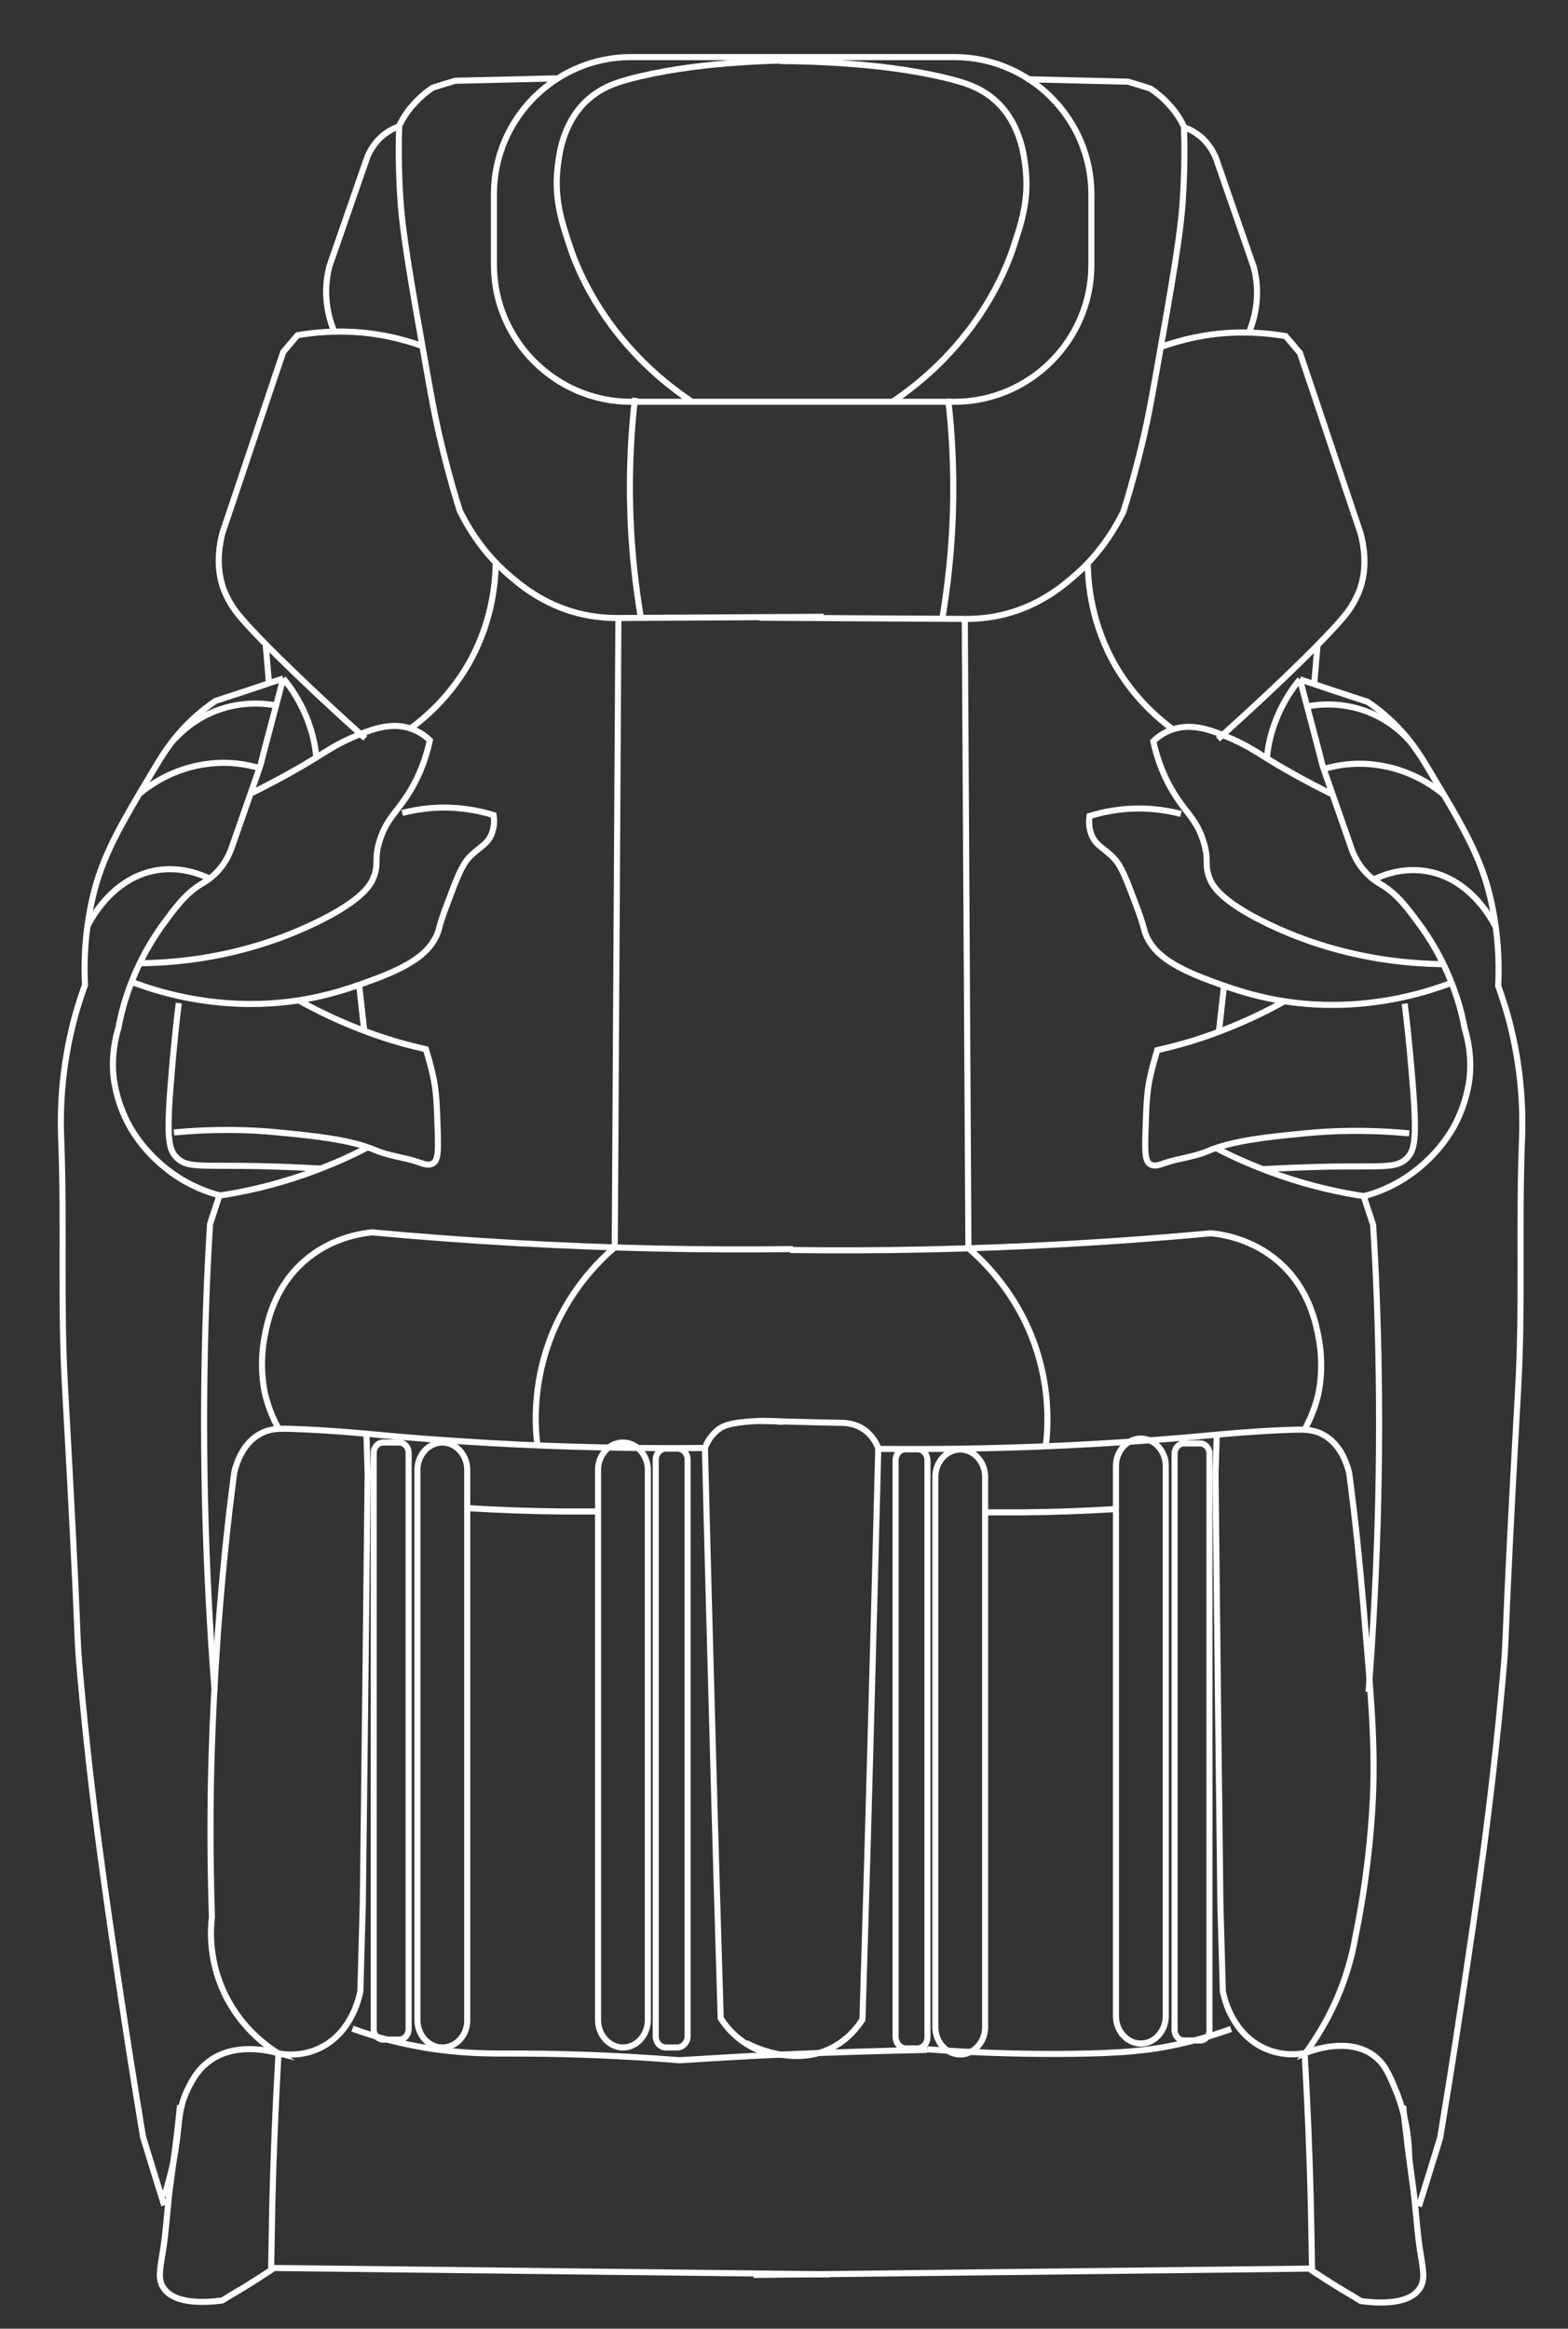<?xml version="1.0" encoding="UTF-8"?> <!-- Generator: Adobe Illustrator 24.1.2, SVG Export Plug-In . SVG Version: 6.00 Build 0) --> <svg xmlns="http://www.w3.org/2000/svg" xmlns:xlink="http://www.w3.org/1999/xlink" id="Слой_3" x="0px" y="0px" viewBox="0 0 516.5 766.8" style="enable-background:new 0 0 516.5 766.8;" xml:space="preserve"><rect x="0" y="0" width="516.5" height="766.8" fill="#333333" stroke="none"/> <style type="text/css"> .st0{fill:none;stroke:#FFFFFF;stroke-width:2;stroke-miterlimit:10;} </style> <g> <g> <g> <g> <path class="st0" d="M54.1,723.2c0.8-2.6,2-6.5,3-11.3c2.4-12,1.1-16.8,4.9-24.3c1.2-2.4,3-6,6.8-8.8c8.5-6.4,19.8-3.5,22.6-2.8 c-3.6-2.3-13-8.9-18.3-21.5c-4.2-10-3.8-18.9-3.3-23.2c-0.3-9.9-0.6-23.1-0.4-38.7c0.1-9.8,0.6-33.5,3.1-64.2 c1-11.7,2.4-26.6,4.7-43.8c0.8-3.1,2.9-9.5,8.6-12.5c3.3-1.8,6.4-1.7,10.2-1.6c6.5,0.2,14.8,0.7,24.7,1.6 c13.3,1.3,27,2.3,41.1,3.1c24.6,1.4,48.1,1.8,70.4,1.6c0.6-1.6,1.9-4.3,4.7-6.3c1.2-0.8,3-1.8,8.6-2.3c1.7-0.2,2.8-0.2,4.5-0.3 c2.2-0.1,4.9,0,8,0.3"></path> <path class="st0" d="M91.7,470.3c-1.4-2.5-3.1-6.2-4.3-10.9c-0.4-1.7-2-9-0.4-18.4c0.9-5,3-16.8,13.3-25.8 c8.5-7.4,18.1-9,22.3-9.4c15.2,1.4,30.9,2.6,47,3.5c32,1.8,62.6,2.4,91.6,2"></path> <path class="st0" d="M177,475.8c-0.8-6.6-1.4-19.4,3.9-34c6-16.5,16.4-26.6,21.5-31"></path> <path class="st0" d="M202.5,410.8c0.4-69.1,0.8-138.2,1.2-207.3"></path> <path class="st0" d="M271.3,203.1c-22.6,0.1-45.1,0.3-67.7,0.4c-3.2,0-7.9-0.2-13.3-1.6c-11.6-3-19.1-9.4-23.1-12.9 c-8.3-7.3-13-15.3-15.7-20.7c-1.4-4.3-3.2-10.5-5.1-18c-2.6-10.2-4-17.8-5.9-28.6c-5.3-29.8-7.9-45-8.6-56 c-0.7-10.5-0.6-19.1-0.4-24.3c0.9-1.9,2.4-4.5,4.7-7c2.2-2.5,4.5-4.3,6.3-5.5c2.5-0.8,5-1.6,7.4-2.3c11.1-0.3,22.2-0.5,33.3-0.8 "></path> <path class="st0" d="M211.1,203.4c-1.7-10.2-3.1-22-3.5-35.2c-0.4-13.9,0.3-26.4,1.6-37.2"></path> <path class="st0" d="M135.2,239.9c4.9-3.6,12.6-10.2,18.8-20.7c8.2-14.1,9.2-27.5,9.3-34"></path> <path class="st0" d="M139.3,114c-6.2-2.2-15-4.6-25.6-4.8c-6-0.1-11.2,0.4-15.7,1.2c-1.6,1.8-3.1,3.7-4.7,5.5 c-6.7,19.8-13.3,39.7-20,59.5c-0.5,1.8-1,4.3-1.2,7.4c-0.1,1.8-0.2,5.7,1.2,10.2c0,0,1.3,4.2,4.3,8.2 c4.4,5.9,20.2,21.7,42.7,41.9"></path> <path class="st0" d="M93.3,223.4c-7.4,2.5-14.9,5-22.3,7.4c-2.1,1.4-5.2,3.7-8.6,7c-5.4,5.3-8.6,10.4-10.6,13.7 c-12.2,20.3-18.3,30.5-21.5,45c-1.4,6.4-2.9,15.9-2.3,27.8c-1.3,3.7-3.2,9.2-4.7,16c-3.9,17.2-3.3,30.9-3.1,36 c1,26.7-0.3,53.5,1.2,80.2c5.2,92.6,3.5,78.6,5.1,95.9c3.6,40.3,8.5,73.2,13.7,107.6c2.7,18.1,5.2,33.1,6.9,43.6 c2.3,7.5,4.6,15,7,22.6"></path> <path class="st0" d="M93.3,223.4c2.7,3.2,6.2,8.3,8.6,15.3c1.4,4,2,7.6,2.3,10.6"></path> <path class="st0" d="M93.3,223.4c-2.3,8.7-7.2,27.2-7.4,28.2c0,0.1-0.2,0.7-9.4,27c-0.5,1.5-1.8,5.2-5.1,8.6 c-2.1,2.2-4.1,3.3-5.1,3.9c-5.1,3.1-8.3,7.4-12.9,13.7c-1.7,2.4-7.6,10.6-11.7,23.1c-1.4,4.2-2.2,7.9-2.7,10.6 c-1,3.3-2.3,9-1.6,16c0.2,1.7,1,8.4,5.1,16c1,1.8,5.2,9.3,14.1,15.7c5.8,4.2,11.5,6.3,15.7,7.4c-1,3.1-2.1,6.3-3.1,9.4 c-0.5,7.9-0.9,15.8-1.2,23.9c-1.7,45.6-0.5,89,2.7,129.9"></path> <path class="st0" d="M72.2,393.7c7.9-1.2,17.2-3.2,27.4-6.7c8.1-2.8,15.2-5.9,21.1-9"></path> <path class="st0" d="M43.3,323.3c9.5,3.6,22.8,7.2,38.7,7.3c18.8,0.1,32.1-4.7,41.5-8.2c13.1-4.9,17.6-9.1,20-13.7 c1.4-2.7,0.7-3,3.9-11.3c3.1-8.3,4.7-12.4,7-14.9c3.3-3.6,6.5-4.4,7.8-8.6c0.7-2.2,0.6-4.1,0.4-5.5c-4.9-1.5-12.1-3-20.7-2.3 c-3.5,0.3-6.7,0.9-9.4,1.6"></path> <path class="st0" d="M46,317.2c5.1-0.1,12.4-0.4,21.1-1.8c6.6-1.1,20.5-3.7,36.4-11.3c16.1-7.7,18.7-12.9,19.6-15.3 c1.8-4.6,0-5.8,2-12.1c2.5-7.9,6.3-9.5,11-18c1.7-3.1,4-8,5.5-14.9c-1.2-1.2-3.3-2.9-6.3-3.9c-6.7-2.3-13.4,0.4-19.6,3.1 c-4.7,2.1-7.5,3.9-11.3,6.3c-5,3.1-12.3,7.3-21.8,12"></path> <path class="st0" d="M58.9,330.3c-0.7,5.4-1.5,13-2.3,22.3c-1.9,21.7-1.2,25.8,1.6,28.6c3.1,3.1,7,2.6,21.5,2.7 c11.2,0.1,20.3,0.6,26.1,0.9"></path> <path class="st0" d="M57.3,372.9c13.9-1.3,25.6-0.9,34.4,0c11.5,1.1,23.7,2.3,32.1,5.9c4.5,1.9,9.5,2.3,14.1,3.9 c1.7,0.6,3.3,1.2,4.7,0.4c1.6-1,1.8-3.4,1.6-10.2c-0.3-8.9-0.4-13.5-1.6-18.8c-0.8-3.6-1.7-6.6-2.3-8.6c-5.7-1.3-12-3-18.8-5.5 c-9-3.3-16.7-7-23.1-10.6"></path> <path class="st0" d="M118.3,324.3c0.6,5.1,1.1,10.1,1.7,15.2"></path> <path class="st0" d="M87.5,212c0.4,4.3,0.7,8.7,1.1,13"></path> <path class="st0" d="M69,289.3c-2.9-1.4-8.9-3.8-16.3-2.9c-16,2-23.4,17.6-24,18.8"></path> <path class="st0" d="M85.4,252.9c-3.7-1.1-9.6-2.3-16.8-1.4c-11.6,1.4-19.5,7.2-22.7,9.9"></path> <path class="st0" d="M91,232.3c-3.3-0.6-11-1.6-19.7,1.7c-7.1,2.7-11.6,7-13.8,9.4"></path> <path class="st0" d="M232.2,476.6c0.8,32.7,1.7,65.4,2.6,98.3c0.8,29.9,1.7,59.8,2.6,89.7c1.3,2,3.4,4.7,6.3,6.9 c5.8,4.6,11.7,5.1,14.4,5.1"></path> <path class="st0" d="M120.7,471.9c0.1,4.4,0.3,8.9,0.4,13.3c-0.5,47.3-1,94.4-1.6,141.7c-0.3,9.6-0.5,19.1-0.8,28.8 c-0.3,1.5-2.5,12.7-12.2,18.1c-6.6,3.7-13,2.7-15.1,2.3"></path> <path class="st0" d="M110.1,109.2c-1-2.4-2.3-6.3-2.6-11.1c-0.3-4.4,0.4-8,1-10.4c4.2-12,8.3-24,12.5-36 c0.8-1.9,2.7-5.7,6.8-8.3c1.3-0.9,2.6-1.4,3.8-1.8"></path> </g> <path class="st0" d="M131.5,671.6h-5.3c-1.7,0-3.1-1.5-3.1-3.4V478.4c0-1.9,1.4-3.4,3.1-3.4h5.3c1.7,0,3.1,1.5,3.1,3.4v189.7 C134.6,670.1,133.2,671.6,131.5,671.6z"></path> <path class="st0" d="M223.1,674.2h-3.7c-1.9,0-3.4-1.6-3.4-3.7V480.7c0-2.1,1.5-3.7,3.4-3.7h3.7c1.9,0,3.4,1.6,3.4,3.7v189.8 C226.5,672.5,224.9,674.2,223.1,674.2z"></path> <path class="st0" d="M116.1,668c3.6,1.3,8.9,3.1,15.5,4.6c16.4,3.8,29,3.6,37.6,3.6c12.6,0,30.7,0.3,54.6,2.2 c11.3-0.7,22.7-1.4,34.3-1.9c16.1-0.7,31.9-1.2,47.3-1.5"></path> <path class="st0" d="M154,496.6c9.9,0.6,20.2,1,30.8,1.1c4.1,0,8.2,0,12.3,0"></path> <path class="st0" d="M227.5,132c-8.6-5.8-18.9-14.5-27.7-27.1c-7.5-10.8-10.9-20.1-12-23.5c-2.6-7.8-5.2-15.4-4.2-25.6 c0.5-4.6,1.6-14.9,9.4-22.4c4.8-4.6,10.1-6.2,14.1-7.3c20.8-5.6,46.1-6.2,57.4-6.3"></path> </g> <g> <g> <path class="st0" d="M464.2,710.9c-0.1-10.5-2.6-18.3-4.6-23c-2-4.8-3.5-8.3-6.9-10.9c-8.4-6.4-20.7-1.8-22.6-1 c4.2-5.8,9.1-13.8,12.7-24.1c1.7-5,2.9-9.6,3.6-13.8c3.8-18.5,5.2-34,5.8-45.2c0.9-19.2-0.6-34.5-3.1-64.2 c-1-11.7-2.4-26.6-4.7-43.8c-0.8-3.1-2.9-9.5-8.6-12.5c-3.3-1.8-6.4-1.7-10.2-1.6c-6.5,0.2-14.8,0.7-24.7,1.6 c-13.3,1.3-27,2.3-41.1,3.1c-24.6,1.4-48.1,1.8-70.4,1.6c-0.6-1.6-1.9-4.3-4.7-6.3c-3.2-2.3-6.6-2.3-8.6-2.3 c-6.7-0.1-15.2-0.4-25.4-0.6"></path> <path class="st0" d="M429.8,470.6c1.4-2.5,3.1-6.2,4.3-10.9c0.4-1.7,2-9,0.4-18.4c-0.9-5-3-16.8-13.3-25.8 c-8.5-7.4-18.1-9-22.3-9.4c-15.2,1.4-30.9,2.6-47,3.5c-32,1.8-62.6,2.4-91.6,2"></path> <path class="st0" d="M344.5,476.1c0.8-6.6,1.4-19.4-3.9-34c-6-16.5-16.4-26.6-21.5-31"></path> <path class="st0" d="M319,411c-0.4-69.1-0.8-138.2-1.2-207.3"></path> <path class="st0" d="M250.2,203.4c22.6,0.1,45.1,0.3,67.7,0.4c3.2,0,7.9-0.2,13.3-1.6c11.6-3,19.1-9.4,23.1-12.9 c8.3-7.3,13-15.3,15.7-20.7c1.4-4.3,3.2-10.5,5.1-18c2.6-10.2,4-17.8,5.9-28.6c5.3-29.8,7.9-45,8.6-56 c0.7-10.5,0.6-19.1,0.4-24.3c-0.9-1.9-2.4-4.5-4.7-7c-2.2-2.5-4.5-4.3-6.3-5.5c-2.5-0.8-5-1.6-7.4-2.3 c-11.1-0.3-22.2-0.5-33.3-0.8"></path> <path class="st0" d="M310.4,203.7c1.7-10.2,3.1-22,3.5-35.2c0.4-13.9-0.3-26.4-1.6-37.2"></path> <path class="st0" d="M386.4,240.2c-4.9-3.6-12.6-10.2-18.8-20.7c-8.2-14.1-9.2-27.5-9.3-34"></path> <path class="st0" d="M382.2,114.3c6.2-2.2,15-4.6,25.6-4.8c6-0.1,11.2,0.4,15.7,1.2c1.6,1.8,3.1,3.7,4.7,5.5 c6.7,19.8,13.3,39.7,20,59.5c0.5,1.8,1,4.3,1.2,7.4c0.1,1.8,0.2,5.7-1.2,10.2c0,0-1.3,4.2-4.3,8.2c-4.4,5.9-20.2,21.7-42.7,41.9 "></path> <path class="st0" d="M428.2,223.7c7.4,2.5,14.9,5,22.3,7.4c2.1,1.4,5.2,3.7,8.6,7c5.4,5.3,8.6,10.4,10.6,13.7 c12.2,20.3,18.3,30.5,21.5,45c1.4,6.4,2.9,15.9,2.3,27.8c1.3,3.7,3.2,9.2,4.7,16c3.9,17.2,3.3,30.9,3.1,36 c-1,26.7,0.3,53.5-1.2,80.2c-5.2,92.6-3.5,78.6-5.1,95.9c-3.6,40.3-8.5,73.2-13.7,107.6c-2.7,18.1-5.2,33.1-6.9,43.6 c-2.3,7.5-4.6,15-7,22.6"></path> <path class="st0" d="M428.2,223.7c-2.7,3.2-6.2,8.3-8.6,15.3c-1.4,4-2,7.6-2.3,10.6"></path> <path class="st0" d="M428.2,223.7c2.3,8.7,7.2,27.2,7.4,28.2c0,0.1,0.2,0.7,9.4,27c0.5,1.5,1.8,5.2,5.1,8.6 c2.1,2.2,4.1,3.3,5.1,3.9c5.1,3.1,8.3,7.4,12.9,13.7c1.7,2.4,7.6,10.6,11.7,23.1c1.4,4.2,2.2,7.9,2.7,10.6c1,3.3,2.3,9,1.6,16 c-0.2,1.7-1,8.4-5.1,16c-1,1.8-5.2,9.3-14.1,15.7c-5.8,4.2-11.5,6.3-15.7,7.4c1,3.1,2.1,6.3,3.1,9.4c0.5,7.9,0.9,15.8,1.2,23.9 c1.7,45.6,0.5,89-2.7,129.9"></path> <path class="st0" d="M449.4,393.9c-7.9-1.2-17.2-3.2-27.4-6.7c-8.1-2.8-15.2-5.9-21.1-9"></path> <path class="st0" d="M478.2,323.6c-9.5,3.6-22.8,7.2-38.7,7.3c-18.8,0.1-32.1-4.7-41.5-8.2c-13.1-4.9-17.6-9.1-20-13.7 c-1.4-2.7-0.7-3-3.9-11.3c-3.1-8.3-4.7-12.4-7-14.9c-3.3-3.6-6.5-4.4-7.8-8.6c-0.7-2.2-0.6-4.1-0.4-5.5c4.9-1.5,12.1-3,20.7-2.3 c3.5,0.3,6.7,0.9,9.4,1.6"></path> <path class="st0" d="M475.5,317.5c-5.1-0.1-12.4-0.4-21.1-1.8c-6.6-1.1-20.5-3.7-36.4-11.3c-16.1-7.7-18.7-12.9-19.6-15.3 c-1.8-4.6,0-5.8-2-12.1c-2.5-7.9-6.3-9.5-11-18c-1.7-3.1-4-8-5.5-14.9c1.2-1.2,3.3-2.9,6.3-3.9c6.7-2.3,13.4,0.4,19.6,3.1 c4.7,2.1,7.5,3.9,11.3,6.3c5,3.1,12.3,7.3,21.8,12"></path> <path class="st0" d="M462.7,330.5c0.7,5.4,1.5,13,2.3,22.3c1.9,21.7,1.2,25.8-1.6,28.6c-3.1,3.1-7,2.6-21.5,2.7 c-11.2,0.1-20.3,0.6-26.1,0.9"></path> <path class="st0" d="M464.2,373.2c-13.9-1.3-25.6-0.9-34.4,0c-11.5,1.1-23.7,2.3-32.1,5.9c-4.5,1.9-9.5,2.3-14.1,3.9 c-1.7,0.6-3.3,1.2-4.7,0.4c-1.6-1-1.8-3.4-1.6-10.2c0.3-8.9,0.4-13.5,1.6-18.8c0.8-3.6,1.7-6.6,2.3-8.6c5.7-1.3,12-3,18.8-5.5 c9-3.3,16.7-7,23.1-10.6"></path> <path class="st0" d="M403.2,324.6c-0.6,5.1-1.1,10.1-1.7,15.2"></path> <path class="st0" d="M434,212.3c-0.4,4.3-0.7,8.7-1.1,13"></path> <path class="st0" d="M452.5,289.6c2.9-1.4,8.9-3.8,16.3-2.9c16,2,23.4,17.6,24,18.8"></path> <path class="st0" d="M436.1,253.2c3.7-1.1,9.6-2.3,16.8-1.4c11.6,1.4,19.5,7.2,22.7,9.9"></path> <path class="st0" d="M430.6,232.6c3.3-0.6,11-1.6,19.7,1.7c7.1,2.7,11.6,7,13.8,9.4"></path> <path class="st0" d="M289.3,477c-0.8,32.7-1.7,65.4-2.6,98.3c-0.8,29.9-1.7,59.8-2.6,89.7c-2.1,3.2-4.3,5.4-6.3,6.9 c-13.1,10.2-29.5,2.2-32,0.8"></path> <path class="st0" d="M400.8,472.2c-0.1,4.4-0.3,8.9-0.4,13.3c0.5,47.2,1,94.3,1.6,141.5c0.3,9.6,0.5,19.1,0.8,28.7 c0.3,1.5,2.5,12.6,12.2,18c6.6,3.7,13,2.7,15.1,2.3"></path> <path class="st0" d="M411.4,109.5c1-2.4,2.3-6.3,2.6-11.1c0.3-4.4-0.4-8-1-10.4c-4.2-12-8.3-24-12.5-36 c-0.8-1.9-2.7-5.7-6.8-8.3c-1.3-0.9-2.6-1.4-3.8-1.8"></path> </g> <path class="st0" d="M390,671.9h5.3c1.7,0,3.1-1.5,3.1-3.4V478.7c0-1.9-1.4-3.4-3.1-3.4H390c-1.7,0-3.1,1.5-3.1,3.4v189.7 C386.9,670.3,388.3,671.9,390,671.9z"></path> <path class="st0" d="M298.4,674.5h3.7c1.9,0,3.4-1.6,3.4-3.7V480.9c0-2.1-1.5-3.7-3.4-3.7h-3.7c-1.9,0-3.4,1.6-3.4,3.7v189.8 C295.1,672.9,296.6,674.5,298.4,674.5z"></path> <path class="st0" d="M405.5,668.1c-3.6,1.3-8.9,3.1-15.5,4.6c-10.8,2.6-20.7,3.4-37.6,3.6c-12.2,0.1-28.2-0.1-47-1.5"></path> <path class="st0" d="M367.6,496.9c-9.9,0.6-20.2,1-30.8,1.1c-4.1,0-8.2,0-12.3,0"></path> <path class="st0" d="M294,132.3c8.6-5.8,18.9-14.5,27.7-27.1c7.5-10.8,10.9-20.1,12-23.5c2.6-7.8,5.2-15.4,4.2-25.6 c-0.5-4.6-1.6-14.9-9.4-22.4c-4.8-4.6-10.1-6.2-14.1-7.3c-20.8-5.6-46.1-6.2-57.4-6.3"></path> <path class="st0" d="M314.4,132.3H207.8c-24.8,0-45.1-20.3-45.1-45.1V63.9c0-24.8,20.3-45.1,45.1-45.1h106.6 c24.8,0,45.1,20.3,45.1,45.1v23.4C359.5,112,339.2,132.3,314.4,132.3z"></path> <path class="st0" d="M145.7,674.2L145.7,674.2c-4.5,0-8.2-4.1-8.2-9V484c0-4.9,3.7-9,8.2-9l0,0c4.5,0,8.2,4.1,8.2,9v181.2 C154,670.1,150.3,674.2,145.7,674.2z"></path> <path class="st0" d="M205.2,674.2L205.2,674.2c-4.5,0-8.2-4.1-8.2-9V484c0-4.9,3.7-9,8.2-9l0,0c4.5,0,8.2,4.1,8.2,9v181.2 C213.4,670.1,209.7,674.2,205.2,674.2z"></path> <path class="st0" d="M316.3,676.5L316.3,676.5c-4.5,0-8.2-4.1-8.2-9V486.3c0-4.9,3.7-9,8.2-9l0,0c4.5,0,8.2,4.1,8.2,9v181.2 C324.5,672.4,320.8,676.5,316.3,676.5z"></path> <path class="st0" d="M375.8,672.9L375.8,672.9c-4.5,0-8.2-4.1-8.2-9V482.7c0-4.9,3.7-9,8.2-9l0,0c4.5,0,8.2,4.1,8.2,9v181.2 C384,668.8,380.3,672.9,375.8,672.9z"></path> </g> </g> <path class="st0" d="M59.3,693.2c-1,10.5-2.2,18.9-3,24.8c-1.1,7.5-1.4,15-2.5,22.4c-1.1,6.8-1.9,10.2,0.1,13 c3.9,5.9,15.6,4.6,19.3,4.1c2.3-1.4,4.6-2.8,7-4.2c3.1-1.9,6.2-3.9,9.1-5.8c0.1-7.2,0.3-14.6,0.4-21.9c0.4-16.6,1.1-32.9,2-48.8"></path> <path class="st0" d="M89.2,746.8c61.4,0.7,122.7,1.4,184.1,2.1l0,0"></path> <path class="st0" d="M462.2,693.4c1,10.5,2.2,18.9,3,24.8c1.1,7.5,1.4,15,2.5,22.4c1.1,6.8,1.9,10.2-0.1,13 c-3.9,5.9-15.6,4.6-19.3,4.1c-2.3-1.4-4.6-2.8-7-4.2c-3.1-1.9-6.2-3.9-9.1-5.8c-0.1-7.2-0.3-14.6-0.4-21.9 c-0.4-16.6-1.1-32.9-2-48.8"></path> <path class="st0" d="M432.3,747c-61.4,0.7-122.7,1.4-184.1,2.1l0,0"></path> </g> </svg> 